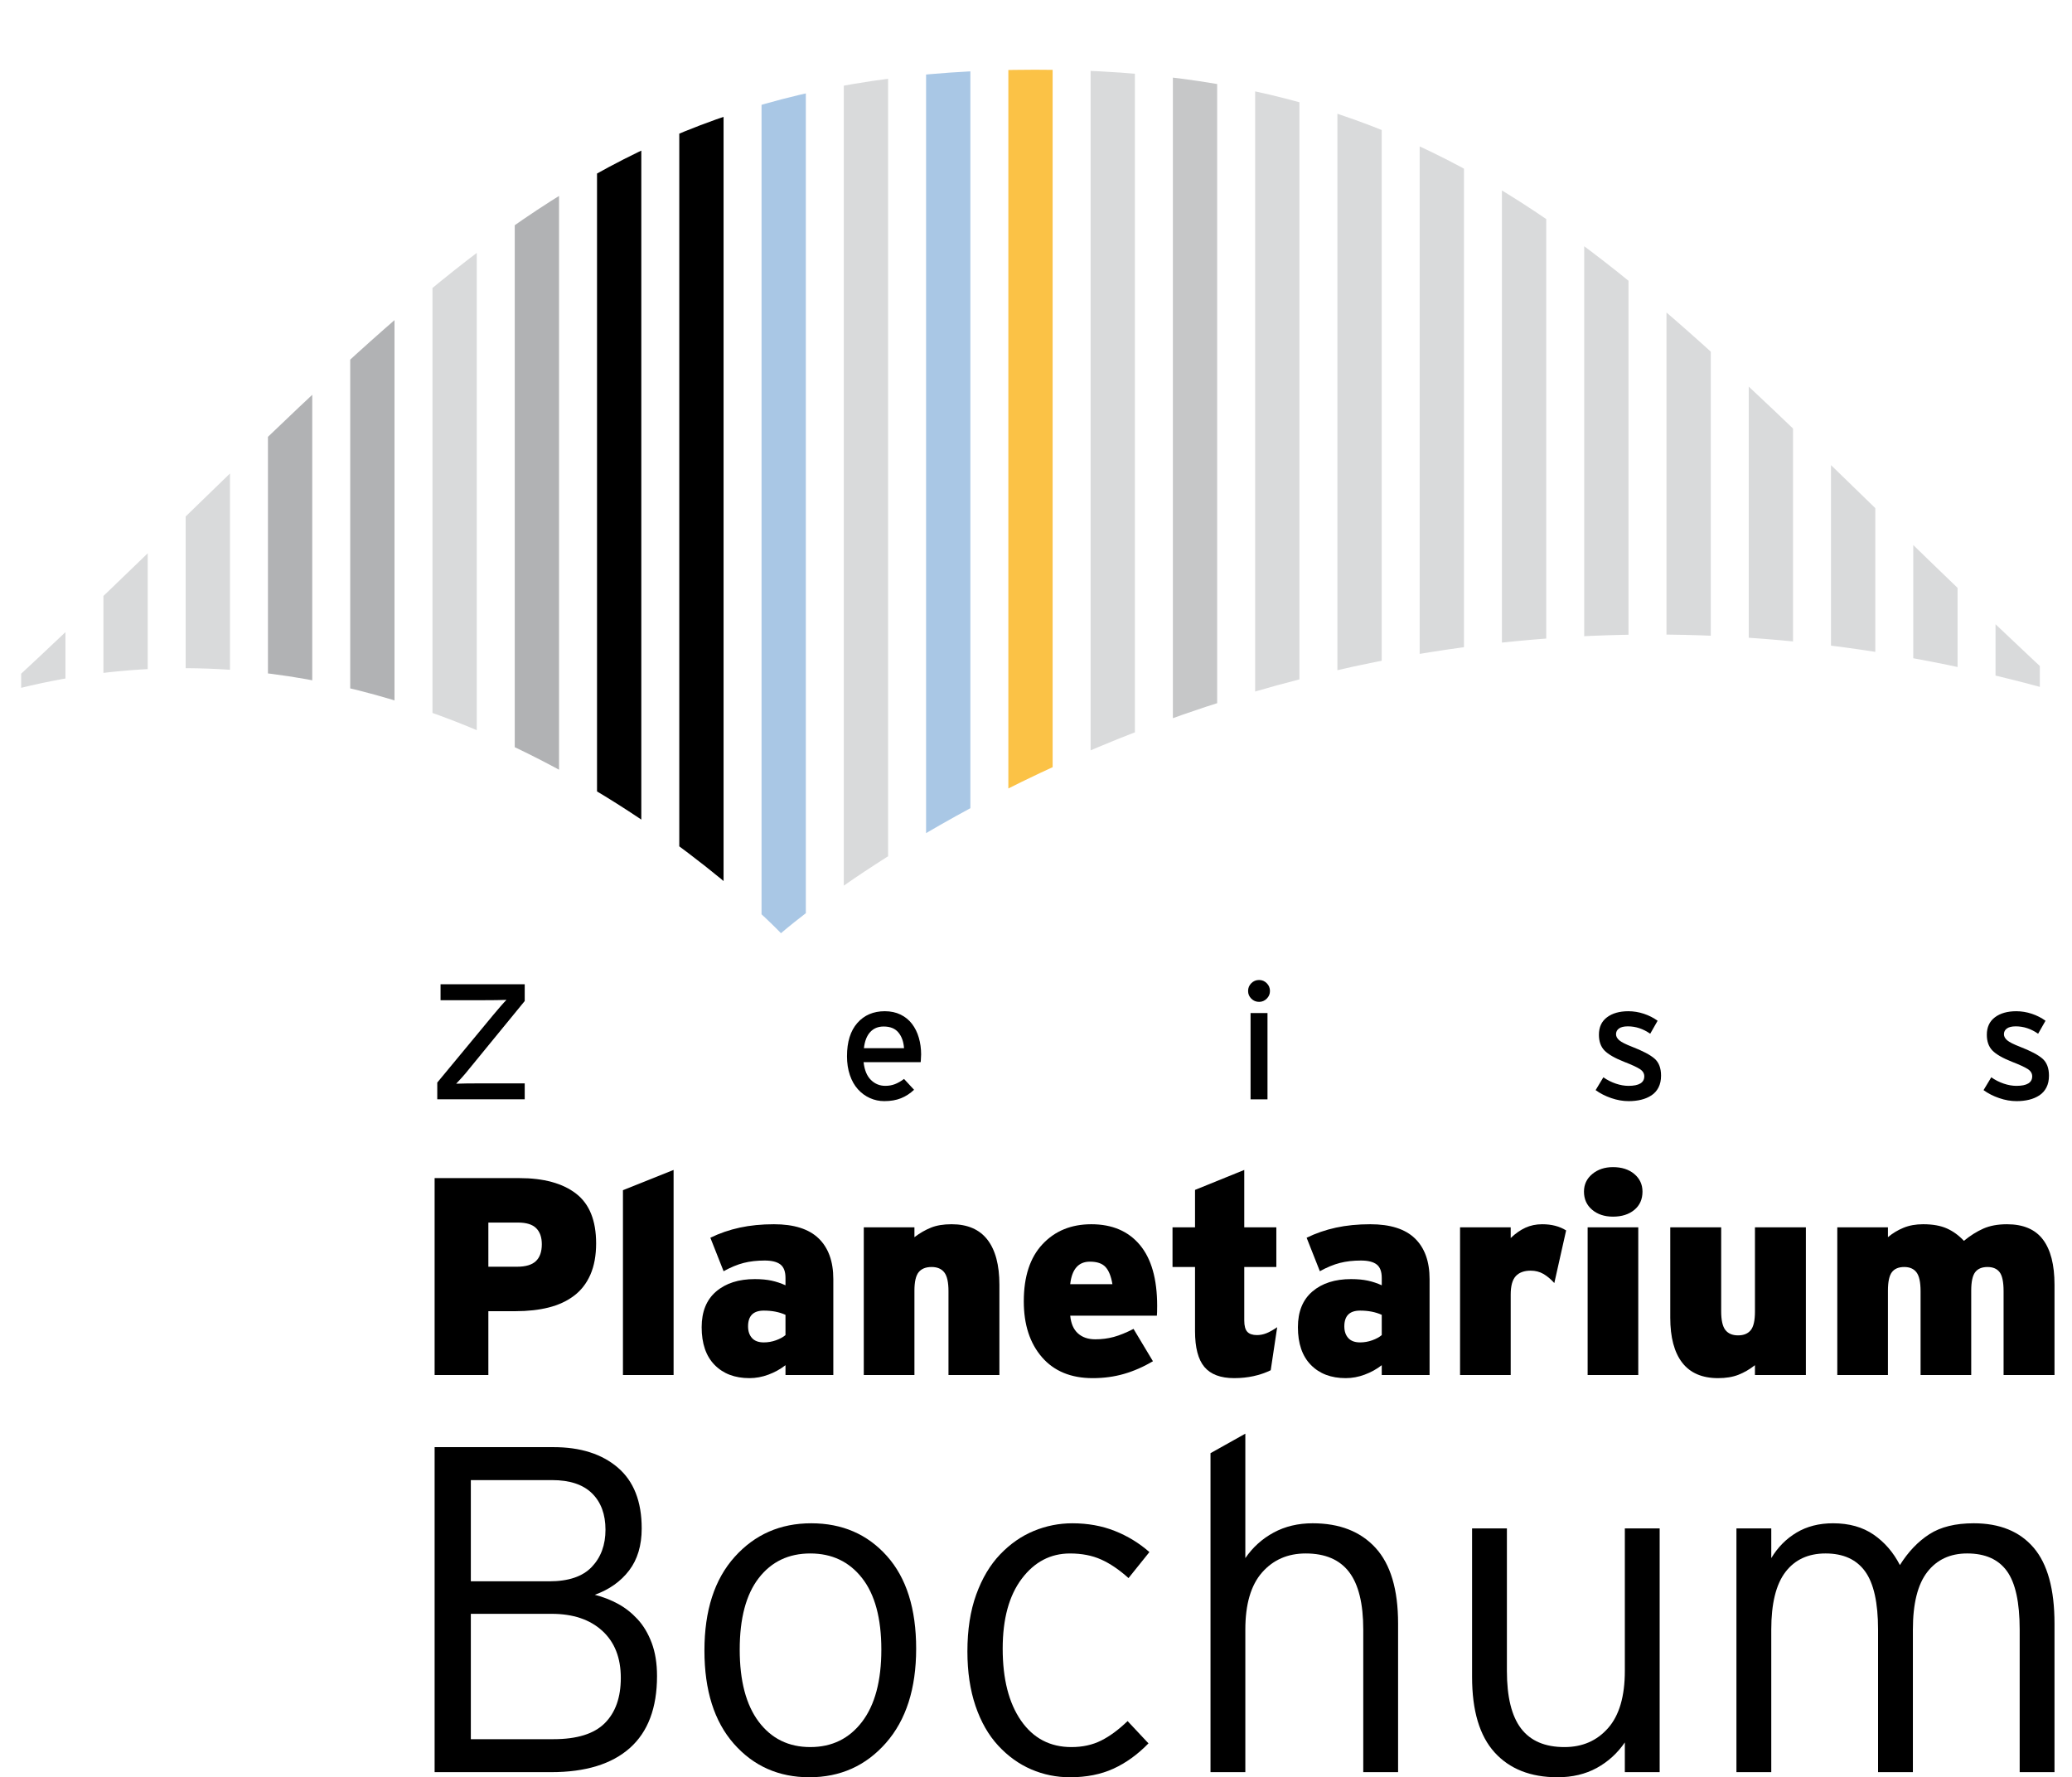 <?xml version="1.0" encoding="utf-8"?>
<!-- Generator: Adobe Illustrator 12.0.0, SVG Export Plug-In . SVG Version: 6.00 Build 51448)  -->
<!DOCTYPE svg PUBLIC "-//W3C//DTD SVG 1.1//EN" "http://www.w3.org/Graphics/SVG/1.1/DTD/svg11.dtd">
<svg  version="1.1" id="Ebene_1" xmlns="http://www.w3.org/2000/svg" xmlns:xlink="http://www.w3.org/1999/xlink" width="357.616" height="306.735"
	 viewBox="0 0 357.616 306.735" overflow="visible" enable-background="new 0 0 357.616 306.735" xml:space="preserve">
<g>
	<g>
		<defs>
			<path id="XMLID_1_" d="M178.636,12.034C97.299,12.057,71.002,54.168,0,119.67c75.651-21.093,134.792,41.392,134.792,41.392
				s90.708-79.622,222.824-40.954C286.614,54.606,260.175,12.011,178.636,12.034L178.636,12.034z"/>
		</defs>
		<clipPath id="XMLID_3_">
			<use xlink:href="#XMLID_1_" />
		</clipPath>
		<polygon clip-path="url(#XMLID_3_)" fill="#D9DADB" points="3.651,0 11.295,0 11.295,178.033 3.651,178.033 3.651,0 		"/>
		<polygon clip-path="url(#XMLID_3_)" fill="#D9DADB" points="17.849,0 25.494,0 25.494,178.033 17.849,178.033 17.849,0 		"/>
		<polygon clip-path="url(#XMLID_3_)" fill="#D9DADB" points="32.048,0 39.692,0 39.692,178.033 32.048,178.033 32.048,0 		"/>
		<polygon clip-path="url(#XMLID_3_)" fill="#B1B2B4" points="46.247,0 53.891,0 53.891,178.033 46.247,178.033 46.247,0 		"/>
		<polygon clip-path="url(#XMLID_3_)" fill="#B1B2B4" points="60.445,0 68.089,0 68.089,178.033 60.445,178.033 60.445,0 		"/>
		<polygon clip-path="url(#XMLID_3_)" fill="#D9DADB" points="74.644,0 82.288,0 82.288,178.033 74.644,178.033 74.644,0 		"/>
		<polygon clip-path="url(#XMLID_3_)" fill="#B1B2B4" points="88.843,0 96.487,0 96.487,178.033 88.843,178.033 88.843,0 		"/>
		<polygon clip-path="url(#XMLID_3_)" points="103.042,0 110.686,0 110.686,178.033 103.042,178.033 103.042,0 		"/>
		<polygon clip-path="url(#XMLID_3_)" points="117.24,0 124.884,0 124.884,178.033 117.24,178.033 117.24,0 		"/>
		<polygon clip-path="url(#XMLID_3_)" fill="#A9C7E5" points="131.438,0 139.083,0 139.083,178.033 131.438,178.033 131.438,0 		"/>
		<polygon clip-path="url(#XMLID_3_)" fill="#D9DADB" points="145.638,0 153.281,0 153.281,178.033 145.638,178.033 145.638,0 		"/>
		<polygon clip-path="url(#XMLID_3_)" fill="#A9C7E5" points="159.836,0 167.48,0 167.48,178.033 159.836,178.033 159.836,0 		"/>
		<polygon clip-path="url(#XMLID_3_)" fill="#FBC246" points="174.035,0 181.679,0 181.679,178.033 174.035,178.033 174.035,0 		"/>
		<polygon clip-path="url(#XMLID_3_)" fill="#D9DADB" points="188.233,0 195.878,0 195.878,178.033 188.233,178.033 188.233,0 		"/>
		<polygon clip-path="url(#XMLID_3_)" fill="#C6C7C8" points="202.433,0 210.076,0 210.076,178.033 202.433,178.033 202.433,0 		"/>
		<polygon clip-path="url(#XMLID_3_)" fill="#D9DADB" points="216.631,0 224.275,0 224.275,178.033 216.631,178.033 216.631,0 		"/>
		<polygon clip-path="url(#XMLID_3_)" fill="#D9DADB" points="230.829,0 238.474,0 238.474,178.033 230.829,178.033 230.829,0 		"/>
		<polygon clip-path="url(#XMLID_3_)" fill="#D9DADB" points="245.028,0 252.673,0 252.673,178.033 245.028,178.033 245.028,0 		"/>
		<polygon clip-path="url(#XMLID_3_)" fill="#D9DADB" points="259.227,0 266.871,0 266.871,178.033 259.227,178.033 259.227,0 		"/>
		<polygon clip-path="url(#XMLID_3_)" fill="#D9DADB" points="273.426,0 281.069,0 281.069,178.033 273.426,178.033 273.426,0 		"/>
		<polygon clip-path="url(#XMLID_3_)" fill="#D9DADB" points="287.624,0 295.269,0 295.269,178.033 287.624,178.033 287.624,0 		"/>
		<polygon clip-path="url(#XMLID_3_)" fill="#D9DADB" points="301.823,0 309.467,0 309.467,178.033 301.823,178.033 301.823,0 		"/>
		<polygon clip-path="url(#XMLID_3_)" fill="#D9DADB" points="316.021,0 323.666,0 323.666,178.033 316.021,178.033 316.021,0 		"/>
		<polygon clip-path="url(#XMLID_3_)" fill="#D9DADB" points="330.22,0 337.864,0 337.864,178.033 330.22,178.033 330.22,0 		"/>
		<polygon clip-path="url(#XMLID_3_)" fill="#D9DADB" points="344.419,0 352.063,0 352.063,178.033 344.419,178.033 344.419,0 		"/>
	</g>
	<path fill-rule="evenodd" clip-rule="evenodd" d="M113.399,289.267c0-2.19-0.308-4.101-0.922-5.73
		c-0.614-1.629-1.429-2.991-2.444-4.086c-1.015-1.096-2.137-1.977-3.366-2.645c-1.229-0.668-2.564-1.188-4.007-1.563
		c2.511-0.908,4.488-2.311,5.93-4.207c1.443-1.896,2.164-4.314,2.164-7.252c0-4.648-1.376-8.147-4.127-10.498
		c-2.752-2.351-6.452-3.525-11.099-3.525H75.013v56.093h20.114c5.931,0,10.459-1.389,13.583-4.167
		C111.836,298.909,113.399,294.769,113.399,289.267L113.399,289.267z M104.503,264.024c0,2.617-0.788,4.755-2.364,6.41
		c-1.576,1.656-4.021,2.484-7.333,2.484H81.263V255.45h14.024c3.045,0,5.342,0.761,6.892,2.283
		C103.729,259.257,104.503,261.354,104.503,264.024L104.503,264.024z M107.148,289.587c0,3.365-0.921,5.97-2.765,7.813
		c-1.843,1.844-4.795,2.765-8.855,2.765H81.263v-21.636h13.944c3.687,0,6.598,0.975,8.735,2.925
		C106.08,283.403,107.148,286.114,107.148,289.587L107.148,289.587z"/>
	<path fill-rule="evenodd" clip-rule="evenodd" d="M158.124,284.538c0-6.892-1.683-12.22-5.048-15.986
		c-3.366-3.767-7.72-5.649-13.063-5.649c-5.343,0-9.75,1.937-13.223,5.81c-3.473,3.873-5.209,9.256-5.209,16.146
		c0,6.892,1.696,12.261,5.089,16.107c3.393,3.846,7.733,5.77,13.022,5.77c5.342,0,9.75-1.977,13.223-5.93
		C156.388,296.853,158.124,291.43,158.124,284.538L158.124,284.538z M152.114,284.698c0,5.396-1.108,9.55-3.326,12.461
		s-5.196,4.367-8.936,4.367c-3.739,0-6.705-1.456-8.896-4.367c-2.19-2.911-3.285-7.065-3.285-12.461s1.095-9.509,3.285-12.34
		c2.191-2.832,5.156-4.247,8.896-4.247c3.74,0,6.718,1.415,8.936,4.247C151.005,275.189,152.114,279.303,152.114,284.698
		L152.114,284.698z"/>
	<path d="M198.382,267.871c-1.763-1.55-3.752-2.765-5.97-3.646c-2.217-0.882-4.661-1.322-7.333-1.322
		c-2.297,0-4.514,0.44-6.651,1.322s-4.074,2.23-5.811,4.047c-1.736,1.816-3.112,4.127-4.126,6.932
		c-1.016,2.805-1.522,6.076-1.522,9.816c0,3.525,0.467,6.664,1.402,9.415s2.244,5.035,3.927,6.852
		c1.683,1.816,3.579,3.179,5.689,4.087s4.341,1.362,6.691,1.362c2.832,0,5.329-0.494,7.493-1.482s4.181-2.444,6.051-4.367
		l-3.606-3.847c-1.55,1.496-3.072,2.617-4.568,3.365c-1.495,0.748-3.205,1.122-5.129,1.122c-3.686,0-6.584-1.522-8.695-4.567
		c-2.11-3.045-3.165-7.186-3.165-12.421c0-5.128,1.095-9.148,3.285-12.06c2.191-2.912,4.969-4.367,8.334-4.367
		c2.03,0,3.82,0.347,5.369,1.042c1.55,0.694,3.126,1.763,4.729,3.205L198.382,267.871L198.382,267.871z"/>
	<path d="M241.303,305.854v-25.643c0-5.876-1.296-10.23-3.887-13.062s-6.211-4.247-10.859-4.247c-2.511,0-4.755,0.534-6.731,1.603
		s-3.605,2.538-4.888,4.407v-21.476l-6.011,3.366v55.051h6.011v-24.601c0-4.381,0.962-7.666,2.884-9.856
		c1.924-2.19,4.435-3.285,7.534-3.285c3.365,0,5.862,1.068,7.492,3.205s2.444,5.449,2.444,9.937v24.601H241.303L241.303,305.854z"/>
	<path d="M286.449,305.854v-42.069h-6.011v24.601c0,4.381-0.961,7.666-2.885,9.856s-4.435,3.285-7.533,3.285
		c-3.366,0-5.863-1.068-7.492-3.205c-1.63-2.137-2.445-5.449-2.445-9.937v-24.601h-6.01v25.643c0,5.822,1.296,10.163,3.887,13.021
		c2.591,2.857,6.211,4.287,10.858,4.287c2.564,0,4.822-0.534,6.772-1.603c1.949-1.068,3.566-2.538,4.848-4.407v5.128H286.449
		L286.449,305.854z"/>
	<path d="M354.596,305.854v-25.643c0-5.93-1.202-10.297-3.606-13.102s-5.85-4.207-10.338-4.207c-3.152,0-5.703,0.628-7.653,1.883
		c-1.95,1.256-3.646,3.032-5.089,5.329c-1.122-2.19-2.631-3.939-4.527-5.248c-1.896-1.31-4.234-1.964-7.013-1.964
		c-2.403,0-4.501,0.534-6.29,1.603c-1.79,1.068-3.246,2.538-4.368,4.407v-5.128H299.7v42.069h6.011v-24.601
		c0-4.487,0.815-7.8,2.444-9.937c1.63-2.137,3.94-3.205,6.932-3.205c3.046,0,5.316,1.028,6.812,3.085
		c1.497,2.057,2.244,5.409,2.244,10.057v24.601h6.011v-24.601c0-4.487,0.828-7.8,2.484-9.937s3.953-3.205,6.893-3.205
		c3.098,0,5.382,1.015,6.851,3.045c1.47,2.03,2.204,5.396,2.204,10.097v24.601H354.596L354.596,305.854z"/>
	<path fill-rule="evenodd" clip-rule="evenodd" d="M102.887,214.593c0-3.949-1.157-6.814-3.472-8.595
		c-2.314-1.78-5.576-2.67-9.785-2.67H75.013v33.99h9.275v-11.022h4.71c2.104,0,3.999-0.211,5.682-0.632
		c1.684-0.421,3.141-1.093,4.371-2.015c1.23-0.923,2.177-2.137,2.841-3.642C102.555,218.502,102.887,216.697,102.887,214.593
		L102.887,214.593z M93.515,214.739c0,1.295-0.34,2.266-1.02,2.913c-0.68,0.647-1.765,0.971-3.254,0.971h-4.953V211h5.099
		c1.457,0,2.509,0.323,3.156,0.971S93.515,213.541,93.515,214.739L93.515,214.739z"/>
	<polygon points="116.259,237.318 116.259,201.92 107.518,205.416 107.518,237.318 116.259,237.318 	"/>
	<path fill-rule="evenodd" clip-rule="evenodd" d="M135.571,230.423c-0.421,0.356-0.972,0.655-1.651,0.898
		c-0.68,0.243-1.376,0.364-2.089,0.364c-0.907,0-1.586-0.251-2.039-0.753c-0.453-0.502-0.68-1.173-0.68-2.015
		c0-1.813,0.907-2.72,2.719-2.72c1.425,0,2.671,0.243,3.74,0.729V230.423L135.571,230.423z M143.826,237.318V220.76
		c0-3.043-0.842-5.382-2.525-7.017c-1.684-1.635-4.257-2.452-7.721-2.452c-2.137,0-4.104,0.194-5.9,0.583s-3.488,0.971-5.075,1.748
		l2.283,5.778c1.23-0.68,2.388-1.157,3.472-1.433s2.29-0.412,3.617-0.412c1.23,0,2.137,0.227,2.72,0.68s0.875,1.229,0.875,2.33
		v1.263c-0.777-0.355-1.579-0.623-2.404-0.801c-0.825-0.179-1.789-0.268-2.889-0.268c-2.784,0-5.01,0.713-6.677,2.137
		c-1.667,1.425-2.5,3.479-2.5,6.167c0,2.816,0.744,4.985,2.233,6.507s3.497,2.282,6.021,2.282c1.101,0,2.193-0.202,3.278-0.607
		c1.085-0.404,2.064-0.946,2.938-1.627v1.7H143.826L143.826,237.318z"/>
	<path fill-rule="evenodd" clip-rule="evenodd" d="M172.491,237.318v-15.587c0-3.399-0.688-5.989-2.064-7.77
		c-1.375-1.78-3.439-2.671-6.191-2.671c-1.393,0-2.574,0.194-3.545,0.583c-0.971,0.389-1.926,0.938-2.865,1.651v-1.7h-8.741v25.493
		h8.741v-14.567c0-1.521,0.243-2.582,0.729-3.181c0.485-0.599,1.23-0.898,2.234-0.898c0.971,0,1.699,0.308,2.185,0.923
		c0.486,0.615,0.729,1.699,0.729,3.253v14.471H172.491L172.491,237.318z"/>
	<path fill-rule="evenodd" clip-rule="evenodd" d="M199.719,225.373c0-4.629-0.996-8.134-2.986-10.513
		c-1.991-2.38-4.784-3.569-8.377-3.569c-3.464,0-6.273,1.149-8.426,3.448c-2.153,2.298-3.229,5.584-3.229,9.856
		c0,4.015,1.044,7.228,3.133,9.64c2.088,2.411,5.01,3.617,8.765,3.617c1.91,0,3.707-0.243,5.391-0.729s3.351-1.214,5.002-2.186
		l-3.351-5.584c-1.263,0.647-2.396,1.109-3.4,1.384c-1.003,0.275-2.071,0.413-3.204,0.413c-1.23,0-2.226-0.34-2.986-1.02
		s-1.206-1.699-1.336-3.06h14.957C199.702,226.781,199.719,226.215,199.719,225.373L199.719,225.373z M191.997,221.634h-7.284
		c0.292-2.59,1.425-3.885,3.399-3.885c1.23,0,2.129,0.308,2.695,0.923S191.771,220.274,191.997,221.634L191.997,221.634z"/>
	<path d="M220.435,229.063c-0.713,0.485-1.336,0.834-1.87,1.044s-1.076,0.315-1.627,0.315c-0.744,0-1.295-0.186-1.65-0.559
		c-0.356-0.372-0.534-1.027-0.534-1.966v-9.227h5.536v-6.847h-5.536v-9.905l-8.498,3.447v6.458h-3.885v6.847h3.885v11.071
		c0,2.849,0.541,4.912,1.626,6.191c1.085,1.278,2.792,1.918,5.124,1.918c2.331,0,4.435-0.453,6.313-1.36L220.435,229.063
		L220.435,229.063z"/>
	<path fill-rule="evenodd" clip-rule="evenodd" d="M238.483,230.423c-0.421,0.356-0.972,0.655-1.651,0.898s-1.376,0.364-2.088,0.364
		c-0.906,0-1.587-0.251-2.039-0.753c-0.454-0.502-0.681-1.173-0.681-2.015c0-1.813,0.907-2.72,2.72-2.72
		c1.425,0,2.671,0.243,3.739,0.729V230.423L238.483,230.423z M246.738,237.318V220.76c0-3.043-0.842-5.382-2.524-7.017
		c-1.684-1.635-4.257-2.452-7.722-2.452c-2.137,0-4.104,0.194-5.9,0.583s-3.488,0.971-5.074,1.748l2.282,5.778
		c1.23-0.68,2.387-1.157,3.472-1.433s2.291-0.412,3.618-0.412c1.23,0,2.137,0.227,2.72,0.68c0.582,0.453,0.874,1.229,0.874,2.33
		v1.263c-0.777-0.355-1.578-0.623-2.403-0.801c-0.826-0.179-1.789-0.268-2.89-0.268c-2.784,0-5.01,0.713-6.678,2.137
		c-1.667,1.425-2.501,3.479-2.501,6.167c0,2.816,0.745,4.985,2.234,6.507s3.496,2.282,6.021,2.282c1.101,0,2.193-0.202,3.277-0.607
		c1.085-0.404,2.064-0.946,2.938-1.627v1.7H246.738L246.738,237.318z"/>
	<path fill-rule="evenodd" clip-rule="evenodd" d="M270.305,212.359c-1.133-0.712-2.509-1.068-4.128-1.068
		c-1.068,0-2.039,0.202-2.913,0.607c-0.874,0.404-1.716,0.995-2.525,1.772v-1.846h-8.741v25.493h8.741v-13.888
		c0-1.489,0.291-2.549,0.874-3.181c0.583-0.631,1.441-0.946,2.574-0.946c0.809,0,1.537,0.186,2.186,0.558
		c0.646,0.373,1.278,0.898,1.894,1.578L270.305,212.359L270.305,212.359z"/>
	<path fill-rule="evenodd" clip-rule="evenodd" d="M283.485,205.658c0-1.229-0.47-2.241-1.408-3.034
		c-0.939-0.793-2.169-1.19-3.69-1.19c-1.425,0-2.614,0.397-3.569,1.19s-1.433,1.805-1.433,3.034c0,1.295,0.47,2.339,1.408,3.133
		c0.939,0.793,2.137,1.189,3.594,1.189c1.521,0,2.751-0.389,3.69-1.166C283.016,208.038,283.485,206.985,283.485,205.658
		L283.485,205.658z M282.757,237.318v-25.493h-8.74v25.493H282.757L282.757,237.318z"/>
	<path fill-rule="evenodd" clip-rule="evenodd" d="M311.685,237.318v-25.493h-8.79v14.567c0,1.521-0.242,2.582-0.728,3.181
		c-0.486,0.599-1.215,0.898-2.186,0.898s-1.699-0.308-2.186-0.923c-0.485-0.615-0.729-1.699-0.729-3.253v-14.471h-8.789v15.587
		c0,3.399,0.688,5.989,2.063,7.77s3.44,2.671,6.191,2.671c1.36,0,2.533-0.194,3.521-0.583c0.988-0.389,1.935-0.938,2.841-1.651v1.7
		H311.685L311.685,237.318z"/>
	<path fill-rule="evenodd" clip-rule="evenodd" d="M338.96,214.156c-0.874-0.938-1.854-1.651-2.938-2.137
		c-1.085-0.485-2.453-0.729-4.104-0.729c-1.263,0-2.388,0.202-3.375,0.607c-0.988,0.404-1.887,0.946-2.695,1.627v-1.7h-8.741v25.493
		h8.741v-14.567c0-1.521,0.227-2.582,0.68-3.181s1.166-0.898,2.137-0.898c0.939,0,1.644,0.308,2.112,0.923
		c0.47,0.615,0.704,1.699,0.704,3.253v14.471h8.741v-14.567c0-1.521,0.227-2.582,0.68-3.181s1.166-0.898,2.137-0.898
		c0.938,0,1.635,0.3,2.088,0.898c0.454,0.599,0.681,1.691,0.681,3.277v14.471h8.789v-15.587c0-3.432-0.663-6.029-1.991-7.794
		c-1.327-1.764-3.398-2.646-6.216-2.646c-1.586,0-2.945,0.251-4.078,0.753C341.178,212.546,340.061,213.25,338.96,214.156
		L338.96,214.156z"/>
	<path d="M90.563,189.731v-2.751h-7.83c-0.662,0-1.399,0.005-2.213,0.014c-0.813,0.01-1.409,0.024-1.787,0.043
		c0.246-0.246,0.596-0.624,1.049-1.135c0.455-0.511,0.852-0.983,1.192-1.418l9.589-11.716v-2.893H76.038v2.751h7.376
		c0.68,0,1.423-0.005,2.227-0.014c0.804-0.01,1.395-0.024,1.772-0.043c-0.246,0.246-0.59,0.624-1.035,1.135
		c-0.445,0.511-0.847,0.983-1.207,1.418l-9.702,11.716v2.893H90.563L90.563,189.731z"/>
	<path fill-rule="evenodd" clip-rule="evenodd" d="M156.03,180.91h-6.922c0.132-1.21,0.492-2.137,1.078-2.78
		c0.586-0.643,1.361-0.965,2.326-0.965c1.135,0,1.986,0.346,2.553,1.036S155.954,179.794,156.03,180.91L156.03,180.91z
		 M149.051,183.321h9.844l0.028-0.171c0.039-0.51,0.057-0.897,0.057-1.162c0-1.021-0.132-1.986-0.397-2.894
		c-0.265-0.908-0.657-1.702-1.177-2.383c-0.521-0.681-1.178-1.215-1.972-1.603c-0.794-0.388-1.702-0.582-2.724-0.582
		c-1.967,0-3.546,0.677-4.737,2.028c-1.191,1.353-1.787,3.267-1.787,5.744c0,1.191,0.165,2.274,0.496,3.248s0.794,1.792,1.391,2.454
		c0.596,0.661,1.286,1.167,2.071,1.517c0.784,0.351,1.612,0.525,2.482,0.525c1.097,0,2.057-0.166,2.88-0.497
		c0.823-0.33,1.574-0.817,2.255-1.46l-1.73-1.872c-0.53,0.396-1.05,0.694-1.561,0.894c-0.51,0.198-1.068,0.298-1.674,0.298
		c-0.964,0-1.792-0.341-2.482-1.021C149.623,185.704,149.202,184.683,149.051,183.321L149.051,183.321z"/>
	<path fill-rule="evenodd" clip-rule="evenodd" d="M219.188,171.039c0-0.53-0.185-0.979-0.554-1.348
		c-0.368-0.369-0.809-0.554-1.319-0.554c-0.529,0-0.979,0.185-1.348,0.554c-0.368,0.369-0.553,0.817-0.553,1.348
		c0,0.511,0.185,0.95,0.553,1.318c0.369,0.369,0.818,0.554,1.348,0.554c0.511,0,0.951-0.185,1.319-0.554
		C219.003,171.989,219.188,171.55,219.188,171.039L219.188,171.039z M218.762,189.731V174.84h-2.922v14.892H218.762L218.762,189.731
		z"/>
	<path d="M286.689,185.647c0-1.305-0.373-2.283-1.12-2.937c-0.747-0.652-2.048-1.338-3.901-2.056
		c-1.077-0.417-1.806-0.785-2.184-1.106c-0.378-0.322-0.567-0.672-0.567-1.05c0-0.416,0.17-0.747,0.511-0.993
		c0.341-0.245,0.852-0.368,1.532-0.368c1.361,0,2.647,0.425,3.857,1.276l1.277-2.241c-0.7-0.511-1.49-0.912-2.369-1.205
		c-0.88-0.294-1.773-0.44-2.682-0.44c-1.531,0-2.761,0.351-3.688,1.05c-0.927,0.7-1.39,1.702-1.39,3.007
		c0,1.153,0.321,2.062,0.964,2.724c0.644,0.661,1.778,1.313,3.404,1.957c1.268,0.491,2.161,0.902,2.681,1.233
		c0.521,0.331,0.781,0.752,0.781,1.263c0,1.097-0.908,1.646-2.724,1.646c-0.7,0-1.428-0.128-2.186-0.384
		c-0.756-0.255-1.475-0.619-2.155-1.092l-1.333,2.213c0.775,0.567,1.674,1.025,2.694,1.375c1.021,0.351,2.024,0.525,3.008,0.525
		c0.775,0,1.494-0.08,2.156-0.241c0.661-0.161,1.252-0.411,1.772-0.752c0.521-0.34,0.927-0.794,1.22-1.361
		S286.689,186.441,286.689,185.647L286.689,185.647z"/>
	<path d="M353.641,185.647c0-1.305-0.374-2.283-1.121-2.937c-0.746-0.652-2.047-1.338-3.9-2.056
		c-1.078-0.417-1.807-0.785-2.185-1.106c-0.378-0.322-0.567-0.672-0.567-1.05c0-0.416,0.171-0.747,0.511-0.993
		c0.34-0.245,0.852-0.368,1.532-0.368c1.361,0,2.647,0.425,3.858,1.276l1.276-2.241c-0.7-0.511-1.489-0.912-2.369-1.205
		c-0.879-0.294-1.772-0.44-2.681-0.44c-1.532,0-2.761,0.351-3.688,1.05c-0.927,0.7-1.391,1.702-1.391,3.007
		c0,1.153,0.321,2.062,0.965,2.724c0.643,0.661,1.777,1.313,3.404,1.957c1.268,0.491,2.16,0.902,2.681,1.233s0.78,0.752,0.78,1.263
		c0,1.097-0.908,1.646-2.724,1.646c-0.699,0-1.428-0.128-2.185-0.384c-0.756-0.255-1.475-0.619-2.155-1.092l-1.334,2.213
		c0.775,0.567,1.674,1.025,2.695,1.375c1.021,0.351,2.023,0.525,3.007,0.525c0.775,0,1.494-0.08,2.156-0.241
		s1.253-0.411,1.772-0.752c0.521-0.34,0.927-0.794,1.221-1.361C353.494,187.122,353.641,186.441,353.641,185.647L353.641,185.647z"
		/>
</g>
</svg>
